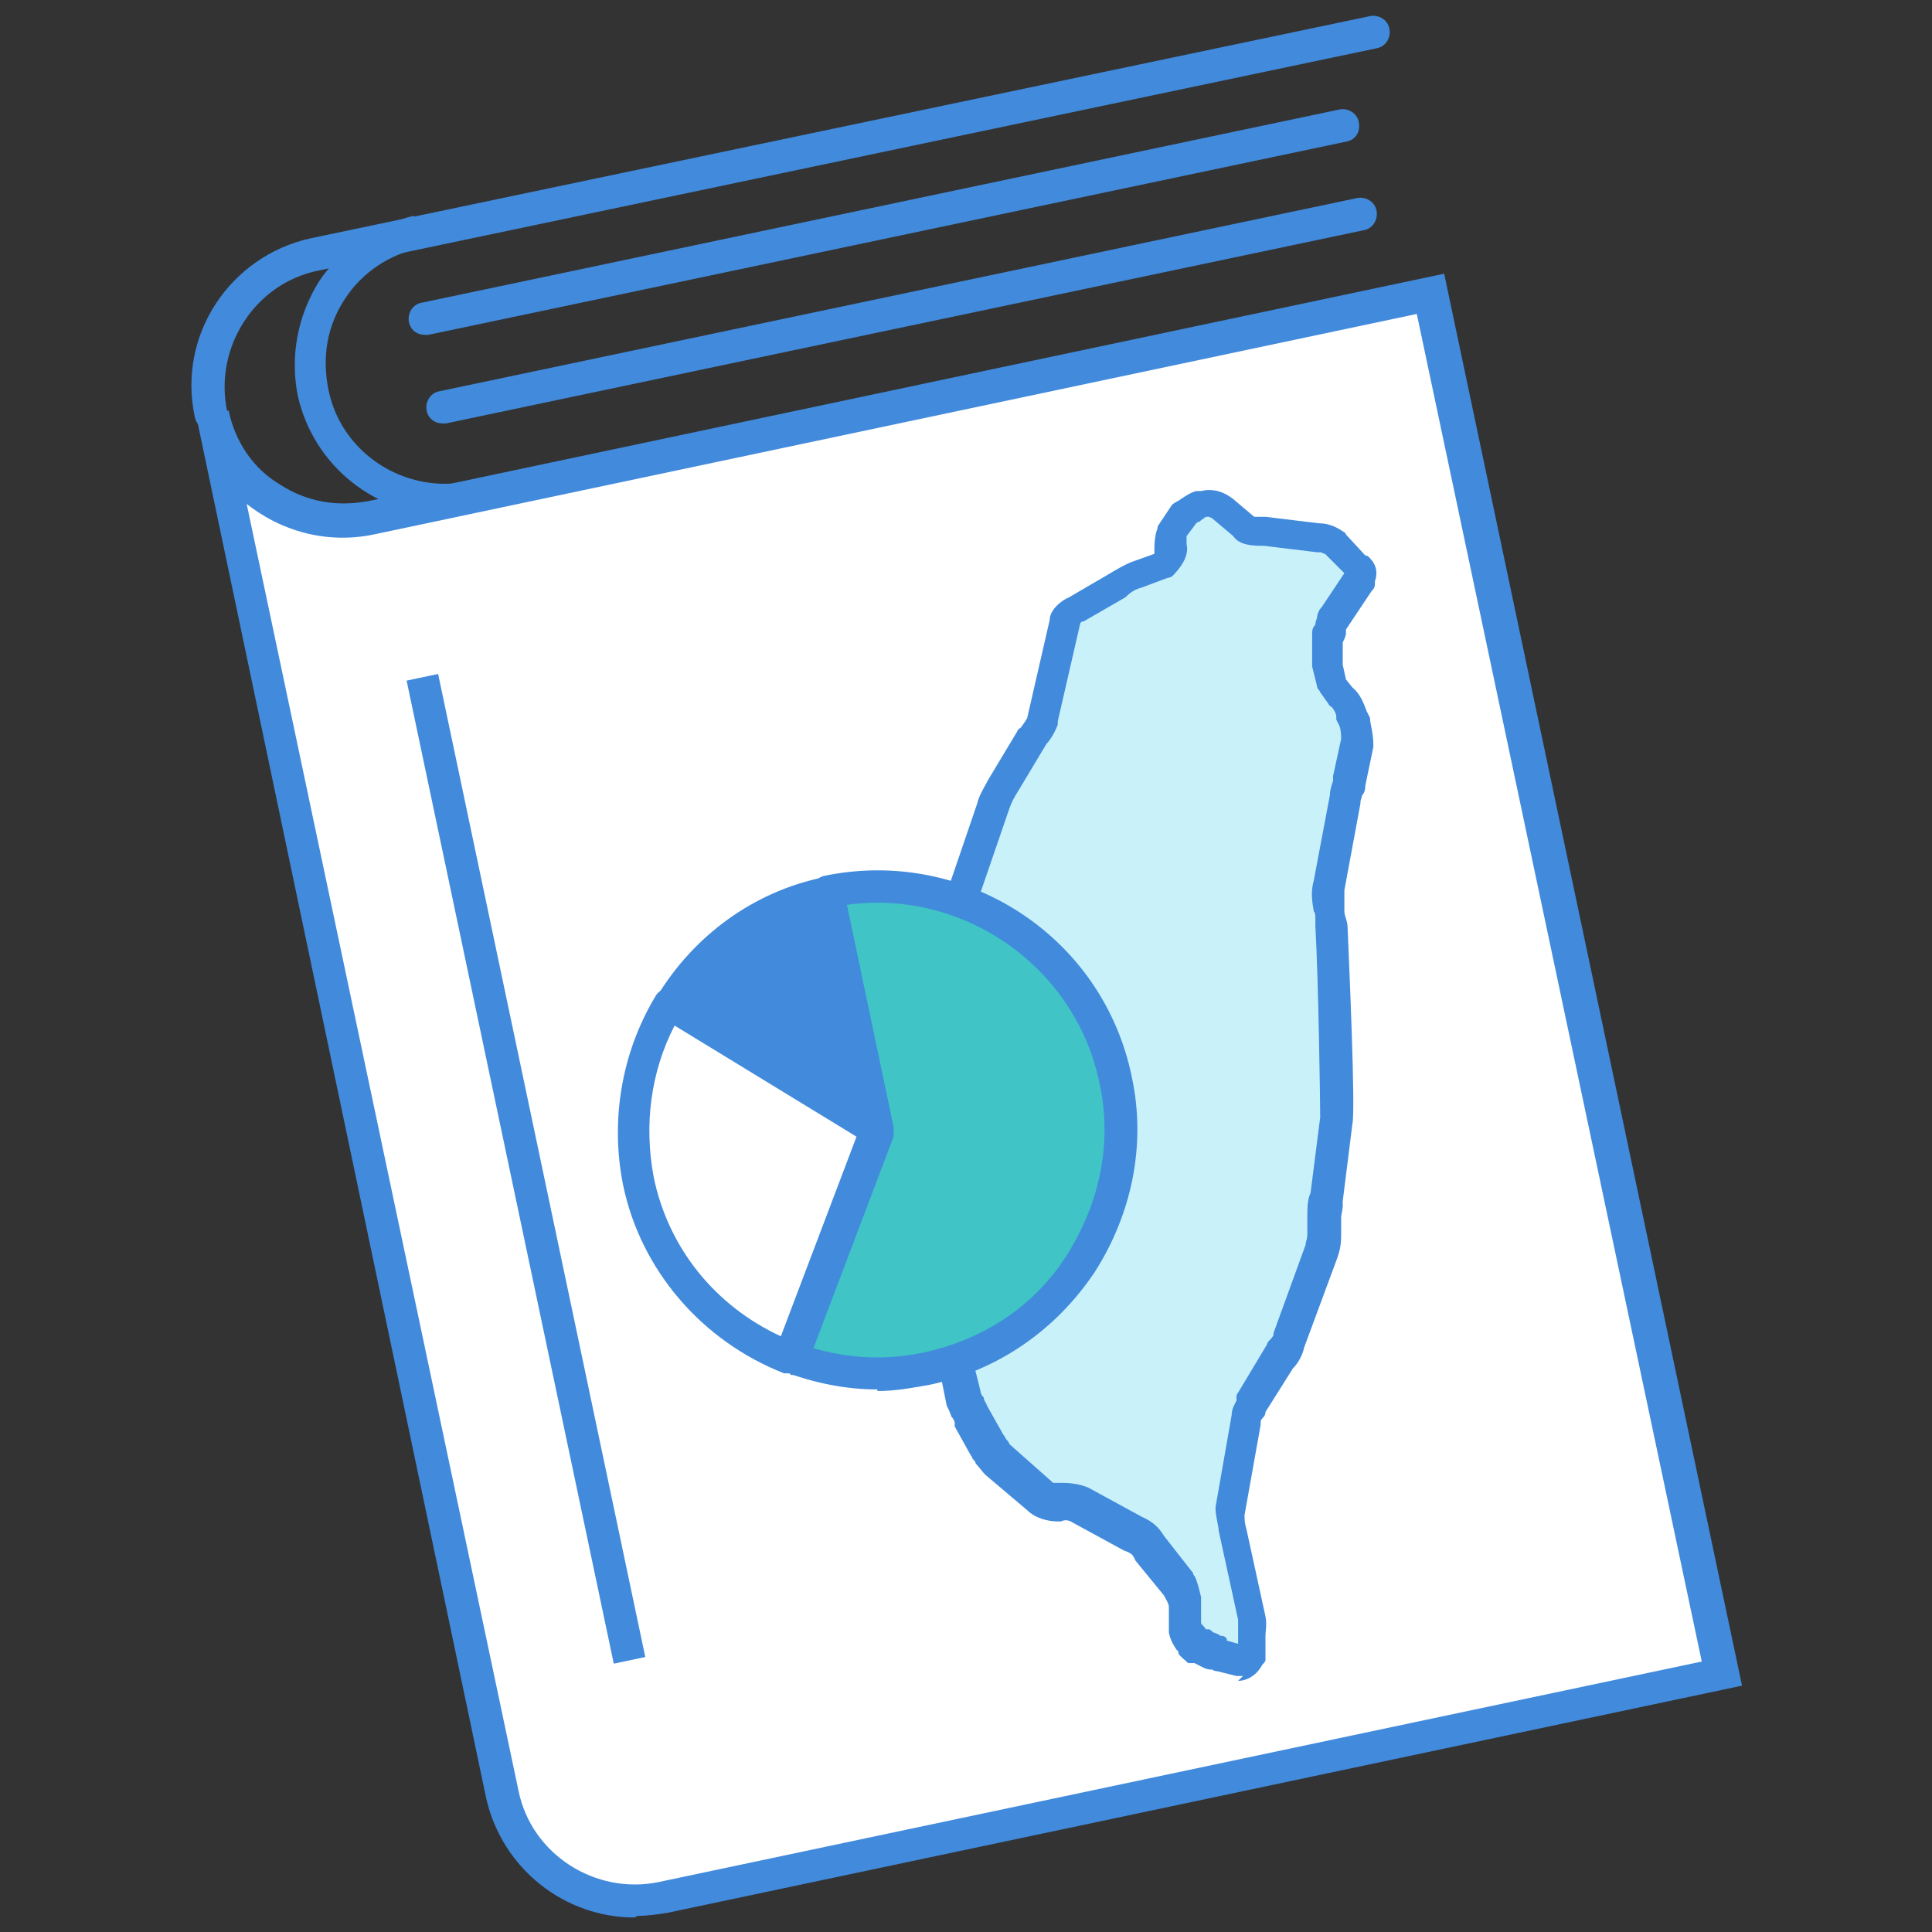 <?xml version="1.0" encoding="UTF-8"?>
<svg xmlns="http://www.w3.org/2000/svg" width="120" height="120" version="1.1" viewBox="0 0 120 120">
  <rect x="0" y="0" width="120" height="120" fill="#333333" stroke="none"/>
  <defs>
    <style>
      .cls-1 {
        fill: #fff;
      }

      .cls-2 {
        fill: #40c4c6;
      }

      .cls-3 {
        fill: #418adc;
      }

      .cls-4 {
        fill: #c9f1fa;
      }
    </style>
  </defs>
  <!-- Generator: Adobe Illustrator 28.6.0, SVG Export Plug-In . SVG Version: 1.2.0 Build 709)  -->
  <g>
    <g id="_圖層_1" data-name="圖層_1">
      <g>
        <path class="cls-3" d="M27.7,32c-4.3,0-8.2-3-9.2-7.4-.5-2.5,0-5,1.3-7.1,1.4-2.1,3.5-3.5,5.9-4.1l.4,2c-1.9.4-3.6,1.5-4.7,3.2-1.1,1.7-1.4,3.6-1,5.6.8,4,4.8,6.5,8.7,5.7l.4,2c-.6.1-1.3.2-1.9.2Z"/>
        <g>
          <path class="cls-1" d="M13.1,25.7c1,4.5,5.4,7.4,9.9,6.5l65.7-13.9,18.1,85.7-65.7,13.9c-4.5,1-9-1.9-9.9-6.5L13.1,25.7Z"/>
          <path class="cls-3" d="M39.4,119.1c-4.3,0-8.2-3-9.2-7.4L12.2,25.9h0s2-.4,2-.4h0s0,0,0,0h0c.4,1.9,1.5,3.6,3.2,4.6,1.7,1.1,3.6,1.4,5.6,1l66.7-14.1,18.5,87.7-66.7,14.1c-.6.1-1.3.2-1.9.2ZM15.3,31.2l16.9,80c.8,4,4.8,6.5,8.7,5.7l64.8-13.7-17.7-83.7-64.8,13.7c-2.9.6-5.8-.2-8-2Z"/>
        </g>
        <path class="cls-3" d="M13.1,26.7c-.5,0-.9-.3-1-.8-1.1-5.1,2.2-10,7.2-11.1L85.1,1c.5-.1,1.1.2,1.2.8.1.5-.2,1.1-.8,1.2L19.8,16.8c-4,.8-6.5,4.8-5.7,8.7.1.5-.2,1.1-.8,1.2,0,0-.1,0-.2,0Z"/>
        <rect class="cls-3" x="31.7" y="41.4" width="2" height="62.4" transform="translate(-14.3 8.3) rotate(-11.9)"/>
        <path class="cls-3" d="M26.4,20.8c-.5,0-.9-.3-1-.8-.1-.5.2-1.1.8-1.2l57-12c.5-.1,1.1.2,1.2.8s-.2,1.1-.8,1.2l-57,12c0,0-.1,0-.2,0Z"/>
        <path class="cls-3" d="M27.5,26.3c-.5,0-.9-.3-1-.8-.1-.5.2-1.1.8-1.2l57-12c.5-.1,1.1.2,1.2.8.1.5-.2,1.1-.8,1.2l-57,12c0,0-.1,0-.2,0Z"/>
        <g>
          <path class="cls-4" d="M73.8,31.6c.3-.1.7-.5,1-.6h.3c.4-.1.8,0,1,.3l1.4,1.2c.2.2.9.4,1.2.3l3.5.4c.4,0,.7.1,1,.3l1.4,1.4c.4,0,.2.5.2.8l-1.6,2.4c-.1.2-.2.8-.4,1.1v1.8s.3,1.2.3,1.2l.5.7c.3.3.6.8.6,1.1l.2.5c0,.3.2.9.2,1.2l-.5,2.4c0,.3-.3.8-.3,1.1l-1,5.4c-.2.4,0,1,0,1.3,0,.3.3.8.2,1,.2,3.3.4,11.4.3,12.1l-.6,4.8c-.1.3-.3,1-.2,1.3,0,1,.2,1.2-.2,2l-2,5.5c0,.3-.4.8-.6.9l-1.8,3c0,.3-.3.7-.3,1.1l-1,5.7c0,.4.1,1,.2,1.1l1.2,5.5c.1.4,0,.8,0,1.2v1.3c-.2.3-.5.5-.9.4l-1.2-.3c-.2-.1-.8-.2-1.2-.5l-.5-.2c-.2-.3-.4-.6-.5-1.1v-1.5c-.1-.4-.2-.8-.4-1.1l-1.9-2.3c-.2-.3-.5-.6-1.1-.9l-3.3-1.8c-.5-.3-.9-.3-1.3-.2h0c-.3,0-.8,0-1.1-.4l-2.6-2.3c-.2-.2-.4-.6-.7-.9l-1-1.8c0-.3-.4-.8-.4-1.1l-.5-2c0-.3-.2-.7-.6-.7l-1.8-.9c-.4,0-.6-.6-.7-.9v-1c-.2-.4,0-.8,0-1.2v-1.4c-.1-.3.2-.8.1-1l.2-.2c.2-.4.3-.8,0-1.1l-1.6-5.8c0-.3-.2-.7,0-1l6.7-19.7c.1-.4.4-.9.6-1.2l1.8-3.1c.2-.2.5-.7.6-1l1.4-6.1c0-.3.5-.7.7-.8l2.6-1.5c.3-.2.8-.5,1.3-.7l1.6-.6c.3-.2.6-.7.6-.9,0-.3,0-.8.1-1.2l.8-1.2h0Z"/>
          <path class="cls-3" d="M77.2,104.1c-.1,0-.3,0-.4,0l-1.2-.3c0,0-.2,0-.3-.1,0,0,0,0-.1,0-.3,0-.6-.2-1-.4h-.4c-.2-.2-.5-.4-.6-.6,0,0,0-.2-.1-.2-.2-.3-.4-.6-.5-1.1,0,0,0-.1,0-.2v-1.4c0-.2-.2-.5-.3-.7l-1.8-2.2c0,0,0-.1-.1-.2,0,0,0-.2-.6-.4l-3.3-1.8c-.2-.1-.4-.1-.6,0,0,0-.1,0-.2,0h0c-.6,0-1.4-.2-1.9-.7l-2.6-2.2c-.2-.2-.4-.5-.6-.7,0-.1-.1-.2-.2-.3,0,0,0-.1-.1-.2l-1-1.8c0,0,0-.2,0-.2,0,0,0-.2-.2-.4-.1-.3-.2-.5-.3-.7l-.4-2s0,0-.1,0l-1.7-.8c-.7-.2-1.2-.9-1.4-1.6v-1c-.2-.2-.1-.6-.1-.8,0,0,0-.2,0-.3,0,0,0,0,0-.2v-1.4c0-.3,0-.6,0-.9,0,0,0-.1,0-.2,0-.3,0-.6.3-.8h.1c0-.1,0-.1,0-.1,0,0,0-.1,0-.2l-1.6-5.8c0-.3-.3-1,.1-1.7l6.7-19.6c.1-.5.5-1.1.7-1.5l1.8-3c0,0,0-.1.2-.2,0,0,.3-.4.4-.6l1.4-6.1c0-.6.7-1.2,1.2-1.4l2.4-1.4c.5-.3,1-.6,1.5-.8l1.4-.5s0,0,0,0c0-.5,0-1.1.2-1.6,0,0,0,0,0-.1l.8-1.2c.1-.2.3-.3.5-.4,0,0,0,0,0,0,.3-.2.7-.5,1.1-.6h.3c.8-.2,1.5.1,2,.5l1.3,1.1s0,0,0,0c.1,0,.3,0,.4,0,0,0,.2,0,.3,0l3.3.4c.7,0,1.2.3,1.5.5,0,0,.2.1.2.2l1.2,1.3c.2,0,.3.2.4.3.4.5.3,1,.2,1.3h0c0,.3,0,.4-.2.6l-1.6,2.4s0,0,0,.2c0,.2-.1.4-.2.6v1.4s.2.9.2.9l.4.5c.5.4.7,1,.9,1.5l.2.4s0,0,0,.1c0,.2.2.9.2,1.5,0,0,0,.1,0,.2l-.5,2.4c0,.1,0,.4-.2.6,0,.1-.1.3-.1.4,0,0,0,.1,0,.1l-1,5.4c0,0,0,.2,0,.3,0,0,0,.2,0,.7,0,0,0,.2,0,.3,0,.3.2.6.2,1,.1,2.4.5,11.3.3,12.2l-.6,4.8c0,0,0,.2,0,.3,0,.2-.1.6-.1.7,0,0,0,.2,0,.3,0,.3,0,.5,0,.7,0,.5,0,.9-.3,1.7l-2,5.4c-.1.5-.4,1-.7,1.3l-1.7,2.7c0,.2-.1.3-.2.4s-.1.2-.1.3c0,0,0,0,0,.1l-1,5.6c0,.2,0,.5.1.8l1.2,5.5c.1.5,0,.9,0,1.2,0,0,0,.2,0,.2v1.3c0,.1-.1.2-.2.3-.3.6-.9,1-1.5,1ZM76.2,101.9l.7.2v-.7c0-.1,0-.2,0-.3,0-.2,0-.4,0-.5l-1.2-5.5c0-.3-.2-.9-.2-1.4,0,0,0,0,0-.1l1-5.7c0-.4.2-.7.3-.9,0,0,0-.1,0-.2,0-.1,0-.2.1-.3l1.8-3c0-.1.1-.2.2-.3,0,0,.2-.2.2-.3,0,0,0,0,0-.1l2-5.5s0,0,0-.1c.1-.3.1-.4.1-.7,0-.2,0-.5,0-.8,0-.6,0-1.2.2-1.6l.6-4.7c0-.8-.1-8.3-.3-11.9,0,0,0-.1,0-.2,0,0,0-.1,0-.3,0-.1,0-.3-.1-.4-.1-.6-.2-1.2,0-1.9l1-5.3c0-.3.1-.6.2-.9,0,0,0-.2,0-.3l.5-2.3c0-.2,0-.5-.1-.8l-.2-.4c0,0,0-.1,0-.2,0-.2-.2-.5-.3-.6,0,0-.1,0-.2-.2l-.5-.7c0-.1-.2-.2-.2-.4l-.3-1.2c0,0,0-.1,0-.2v-1.8c0-.2,0-.4.2-.6,0,0,0-.2.1-.4,0-.2.1-.5.3-.7l1.4-2.1-1.2-1.2c-.1,0-.2-.1-.3-.1,0,0-.1,0-.2,0l-3.3-.4c-.6,0-1.5,0-1.9-.6l-1.3-1.1c0,0-.2-.1-.2-.1h-.2c0,0-.3.2-.4.3,0,0-.1,0-.2.1l-.6.8c0,.1,0,.4,0,.5.2.8-.5,1.6-.9,2,0,0-.2.1-.3.1l-1.6.6c-.4.1-.7.3-1,.6,0,0,0,0,0,0l-2.6,1.5s0,0-.1,0c0,0,0,0-.1.1l-1.4,6.1c0,0,0,.1,0,.2-.1.3-.4.9-.7,1.2l-1.8,3c-.2.3-.4.7-.5,1l-6.8,19.8c0,0,0,.2-.1.2,0,0,0,0,0,.2l1.6,5.6c.3.5.3,1.2,0,2,0,0-.1.2-.2.2,0,.1,0,.2,0,.3,0,0,0,.1,0,.2,0,0,0,0,0,0v1.4c0,.3,0,.6,0,.8,0,0,0,.2,0,.3v1c.1,0,.1,0,.2,0,0,0,0,0,0,0l1.7.8c.4,0,1.1.4,1.3,1.4l.5,2c0,0,0,.2.2.4,0,.2.2.4.2.5l.9,1.6c.1.2.2.3.3.5,0,0,.2.2.2.3l2.6,2.3s0,0,.1.1c0,0,0,0,.1,0,0,0,.1,0,.2,0,.5,0,1.2,0,1.9.3l3.3,1.8c.7.3,1.1.7,1.4,1.2l1.8,2.3c0,0,0,.1.1.2.2.4.3.9.4,1.3,0,0,0,.1,0,.2v1.4c0,.1.2.2.3.4h.2c.1,0,.2.2.3.2,0,0,.3.1.4.2.1,0,.3,0,.4.2ZM65.5,92.3h0ZM57.1,78.5h0s0,0,0,0ZM55.3,77.9h0s0,0,0,0ZM67.1,38.6h0s0,0,0,0c0,0,0,0,0,0ZM67.1,38.6s0,0,0,0c0,0,0,0,0,0ZM67.2,38.5h0c0,0,0,0,0,0,0,0,0,0,0,0ZM78.4,31.9s0,0,0,0c0,0,0,0,0,0Z"/>
        </g>
        <g>
          <path class="cls-2" d="M51.4,55.4l3.1,14.8-5.4,14.1c2.6,1,5.6,1.3,8.5.7,8.2-1.7,13.4-9.8,11.7-17.9-1.7-8.2-9.8-13.4-17.9-11.7h0Z"/>
          <path class="cls-3" d="M54.5,86.3c-2,0-3.9-.4-5.8-1.1-.5-.2-.8-.8-.6-1.3l5.3-13.8-3-14.4c0,0,0-.2,0-.2,0-.5.3-1,.8-1.1,8.7-1.8,17.3,3.7,19.1,12.5.9,4.2,0,8.5-2.3,12.1-2.4,3.6-6,6.1-10.2,7-1.1.2-2.2.4-3.3.4ZM50.4,83.7c2.3.7,4.7.8,7,.3,3.7-.8,6.9-2.9,8.9-6.1s2.8-6.9,2-10.6c-1.5-7.3-8.5-12.1-15.7-11.1l2.9,13.8c0,.2,0,.4,0,.6l-5,13.2Z"/>
        </g>
        <g>
          <path class="cls-3" d="M51.4,55.4c-4.3.9-7.7,3.5-9.8,7l12.9,7.8-3.1-14.8h0Z"/>
          <path class="cls-3" d="M54.5,71.2c-.2,0-.4,0-.5-.1l-12.9-7.8c-.5-.3-.6-.9-.3-1.4,2.3-3.8,6-6.5,10.3-7.4.2,0,.4,0,.6,0,.4.1.6.4.7.8l3.1,14.8c0,.4,0,.8-.4,1-.2.1-.4.2-.6.2ZM43,62l10.1,6.1-2.4-11.5c-3.1.9-5.8,2.8-7.6,5.4Z"/>
        </g>
        <g>
          <path class="cls-1" d="M41.6,62.3c-1.9,3.2-2.7,7-1.9,11,1.1,5.2,4.8,9.2,9.4,11l5.4-14.1-12.9-7.8h0Z"/>
          <path class="cls-3" d="M49.1,85.3c-.1,0-.2,0-.4,0-5.1-2-8.9-6.4-10-11.7-.8-4-.1-8.2,2-11.7.2-.4.7-.6,1.1-.4.1,0,.3.1.4.2l12.8,7.8c.4.3.6.8.4,1.2l-5.4,14.1c0,.2-.3.4-.5.6-.1,0-.3,0-.4,0ZM41.9,63.7c-1.5,2.9-1.9,6.2-1.3,9.4.9,4.4,3.8,8,7.9,9.9l4.7-12.4-11.3-6.9Z"/>
        </g>
      </g>
    </g>
  </g>
</svg>